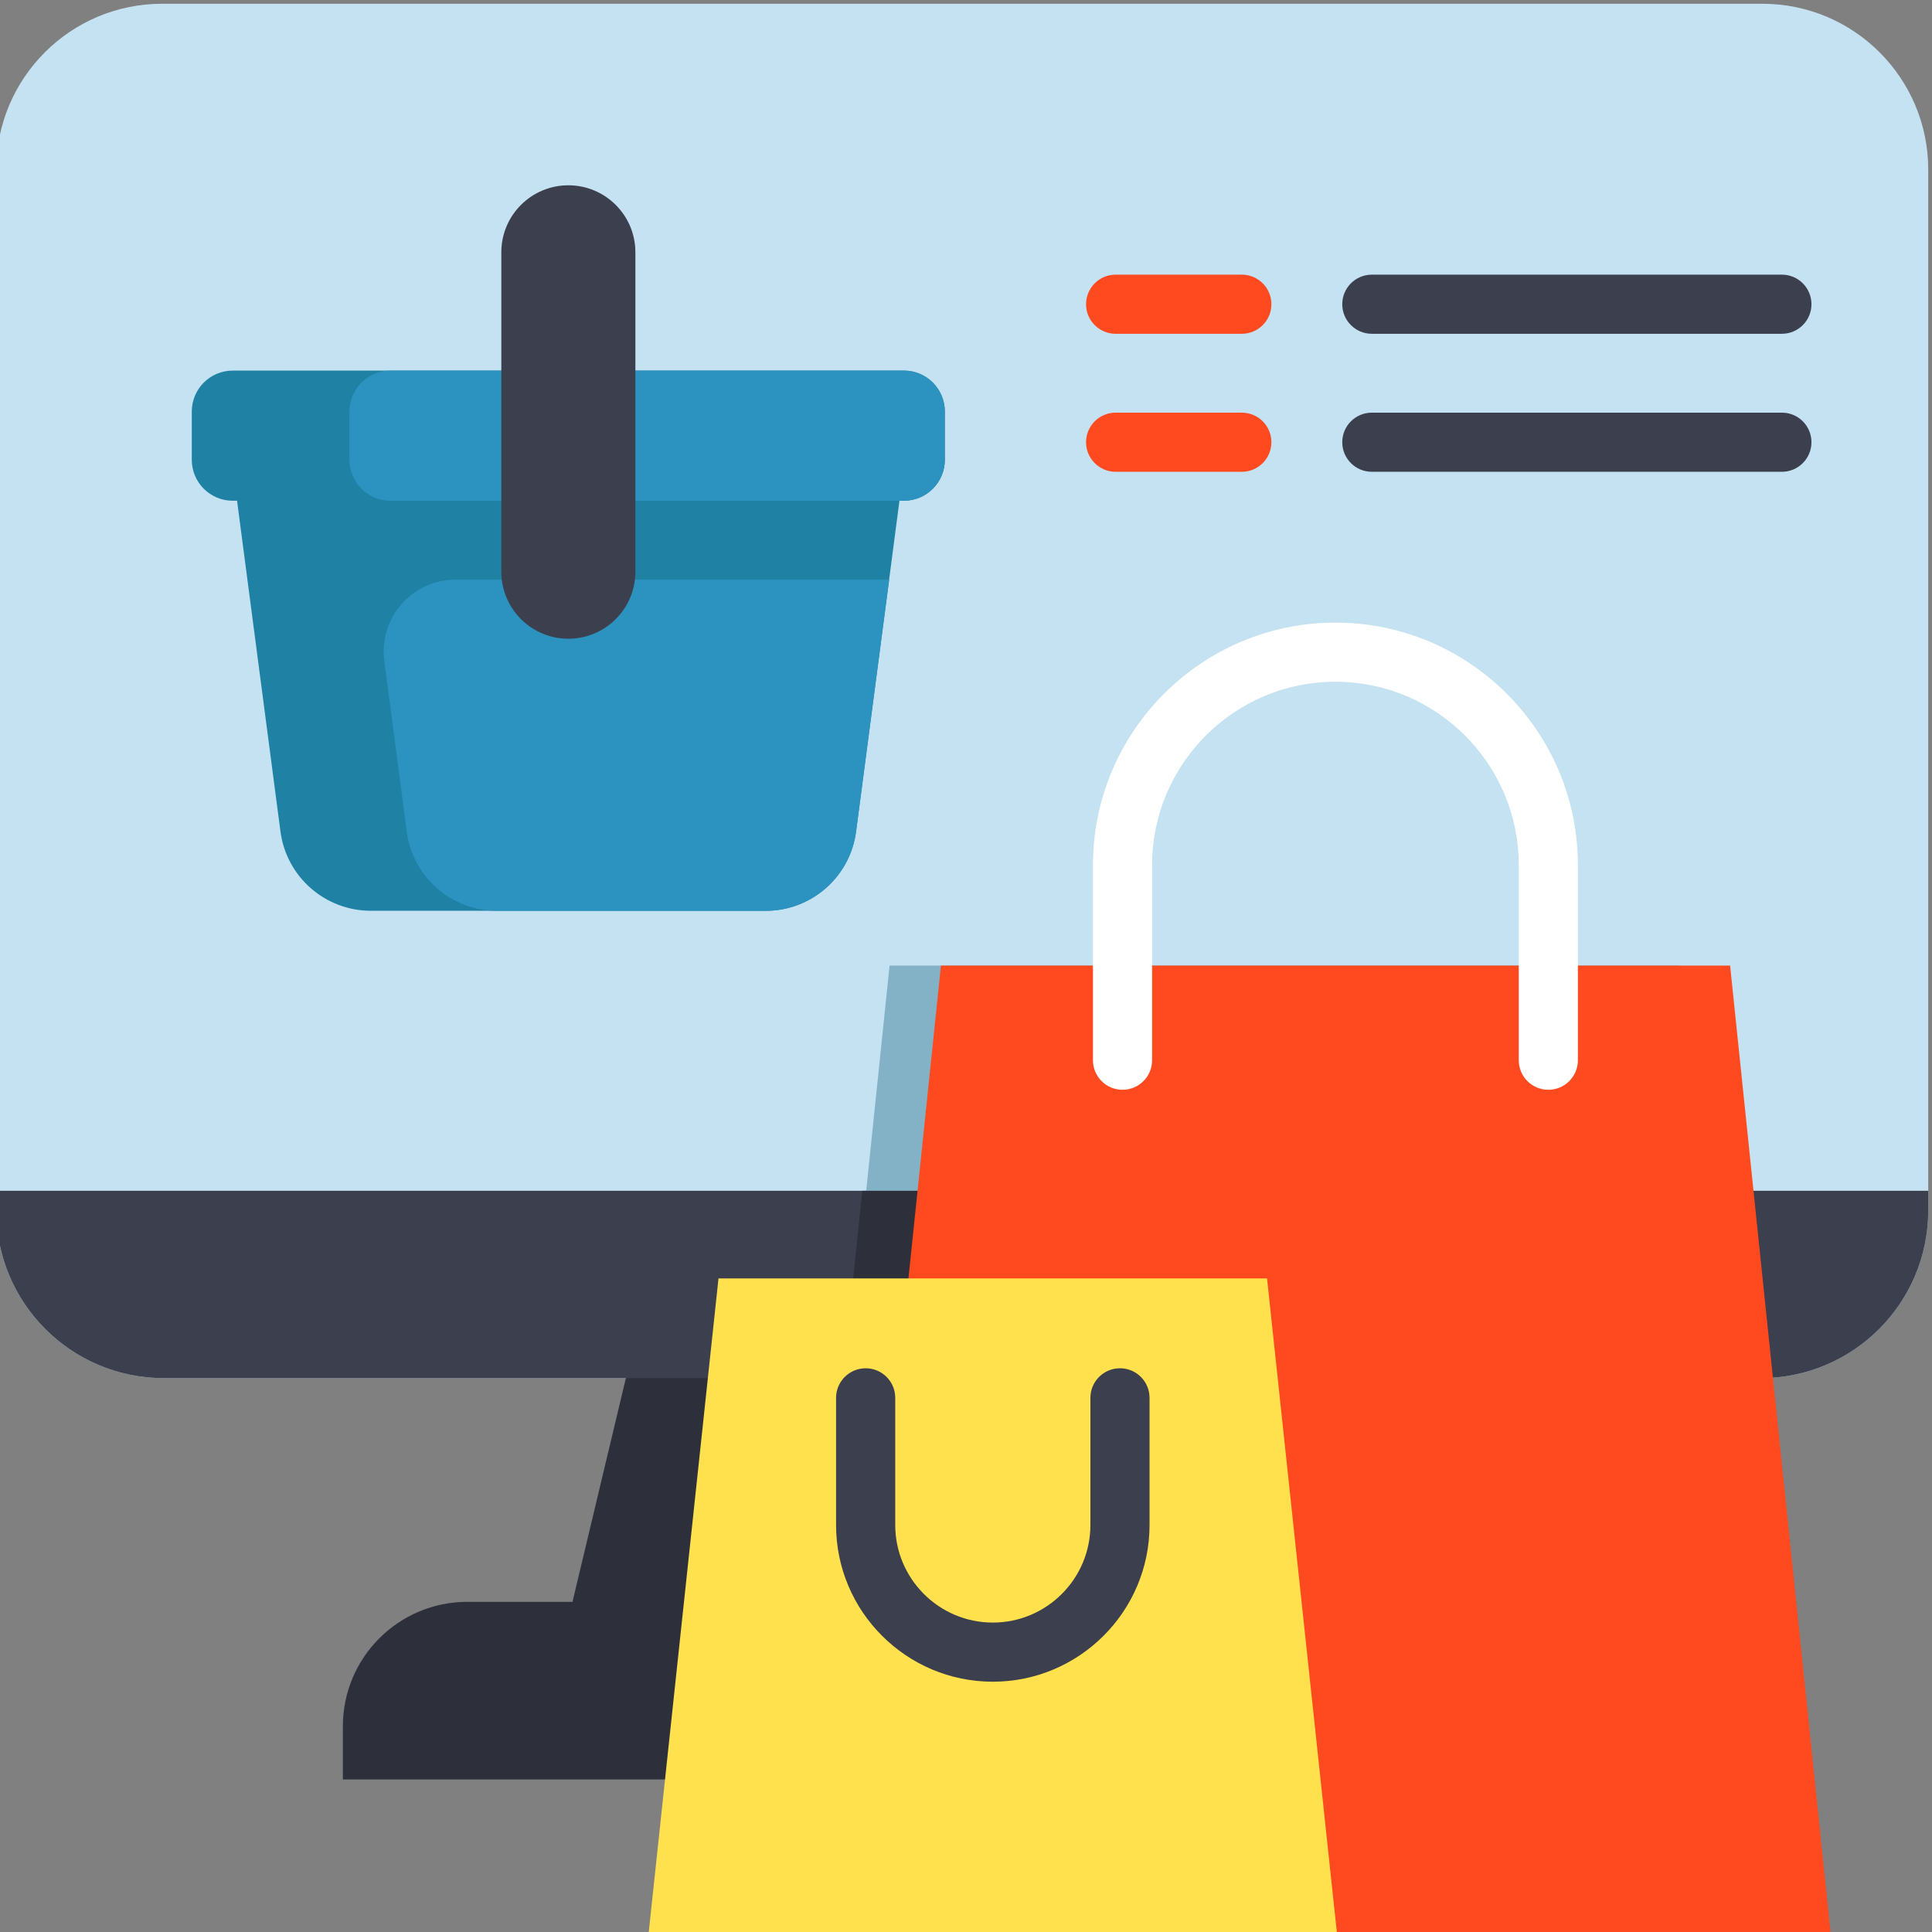 <svg width="56" height="56" viewBox="0 0 56 56" fill="none" xmlns="http://www.w3.org/2000/svg">
<rect x="0" y="0" width="56" height="56" fill="#808080" stroke="none"/>
<g clip-path="url(#clip0_8169_29552)">
<path d="M55.891 4.917V35.088C55.891 37.77 53.715 39.946 51.031 39.946H4.749C2.065 39.946 -0.109 37.77 -0.109 35.088V4.917C-0.109 2.263 2.043 0.109 4.698 0.109H51.083C53.737 0.109 55.891 2.263 55.891 4.917Z" fill="#C4E2F2"/>
<path d="M39.185 46.429L27.89 49.003L16.594 46.429L18.141 39.947L27.41 36.539L37.637 39.947L38.138 42.045L39.185 46.429Z" fill="#2D303B"/>
<path d="M55.891 34.516V35.087C55.891 37.77 53.715 39.946 51.031 39.946H4.749C2.065 39.946 -0.109 37.77 -0.109 35.087V34.516H55.891Z" fill="#3C3F4D"/>
<path d="M39.187 46.427H21.91L22.957 42.043H38.14L39.187 46.427Z" fill="#3C3F4D"/>
<path d="M45.841 50.039V51.578H9.938V50.039C9.938 48.045 11.553 46.43 13.546 46.43H42.232C44.225 46.43 45.841 48.045 45.841 50.039Z" fill="#2D303B"/>
<path d="M49.902 39.947H24.543L25.785 27.988H48.659L49.902 39.947Z" fill="#83B2C6"/>
<path d="M26.071 14.513L25.772 16.798L24.813 24.1C24.64 25.416 23.52 26.399 22.193 26.399H10.749C9.422 26.399 8.302 25.416 8.129 24.1L6.871 14.513L16.471 11.941L26.071 14.513Z" fill="#1F81A3"/>
<path d="M25.774 16.801L24.815 24.103C24.643 25.418 23.523 26.401 22.196 26.401H14.408C13.081 26.401 11.962 25.418 11.789 24.103L11.139 19.154C10.976 17.907 11.946 16.801 13.204 16.801H25.774Z" fill="#2C92BF"/>
<path d="M27.387 11.929V13.328C27.387 13.982 26.856 14.514 26.201 14.514H6.745C6.09 14.514 5.559 13.982 5.559 13.328V11.929C5.559 11.274 6.09 10.742 6.745 10.742H26.201C26.856 10.742 27.387 11.274 27.387 11.929Z" fill="#1F81A3"/>
<path d="M27.386 11.929V13.328C27.386 13.982 26.855 14.514 26.2 14.514H11.315C10.66 14.514 10.129 13.982 10.129 13.328V11.929C10.129 11.274 10.66 10.742 11.315 10.742H26.2C26.855 10.742 27.386 11.274 27.386 11.929Z" fill="#2C92BF"/>
<path d="M16.474 5.371C15.401 5.371 14.531 6.241 14.531 7.314V16.571C14.531 17.644 15.401 18.514 16.474 18.514C17.547 18.514 18.417 17.644 18.417 16.571V7.314C18.417 6.241 17.547 5.371 16.474 5.371Z" fill="#3C3F4D"/>
<path d="M49.789 39.946H24.43L24.993 34.516H49.225L49.789 39.946Z" fill="#2D303B"/>
<path d="M50.148 27.988H27.274L24.359 56.036H53.062L50.148 27.988Z" fill="#FF491F"/>
<path d="M36.726 37.055H20.826L18.801 56.033H38.752L36.726 37.055Z" fill="#FFE14D"/>
<path d="M44.879 31.588C44.405 31.588 44.022 31.205 44.022 30.731V25.075C44.022 22.145 41.638 19.761 38.708 19.761C35.777 19.761 33.394 22.145 33.394 25.075V30.731C33.394 31.205 33.01 31.588 32.537 31.588C32.063 31.588 31.68 31.205 31.68 30.731V25.075C31.68 21.2 34.832 18.047 38.708 18.047C42.583 18.047 45.736 21.2 45.736 25.075V30.731C45.736 31.205 45.352 31.588 44.879 31.588Z" fill="white"/>
<path d="M28.777 48.745C26.272 48.745 24.234 46.708 24.234 44.203V40.517C24.234 40.044 24.619 39.66 25.092 39.66C25.565 39.66 25.949 40.044 25.949 40.517V44.203C25.949 45.762 27.218 47.031 28.777 47.031C30.337 47.031 31.606 45.763 31.606 44.203V40.517C31.606 40.044 31.989 39.66 32.463 39.66C32.936 39.66 33.32 40.044 33.32 40.517V44.203C33.32 46.708 31.282 48.745 28.777 48.745Z" fill="#3C3F4D"/>
<path d="M35.995 9.675H32.337C31.864 9.675 31.48 9.291 31.48 8.818C31.48 8.345 31.864 7.961 32.337 7.961H35.995C36.468 7.961 36.852 8.345 36.852 8.818C36.852 9.291 36.468 9.675 35.995 9.675Z" fill="#FF491F"/>
<path d="M51.649 9.675H39.763C39.29 9.675 38.906 9.291 38.906 8.818C38.906 8.345 39.29 7.961 39.763 7.961H51.649C52.123 7.961 52.506 8.345 52.506 8.818C52.506 9.291 52.122 9.675 51.649 9.675Z" fill="#3C3F4D"/>
<path d="M35.995 13.675H32.337C31.864 13.675 31.48 13.291 31.48 12.818C31.48 12.345 31.864 11.961 32.337 11.961H35.995C36.468 11.961 36.852 12.345 36.852 12.818C36.852 13.291 36.468 13.675 35.995 13.675Z" fill="#FF491F"/>
<path d="M51.649 13.675H39.763C39.29 13.675 38.906 13.291 38.906 12.818C38.906 12.345 39.29 11.961 39.763 11.961H51.649C52.123 11.961 52.506 12.345 52.506 12.818C52.506 13.291 52.122 13.675 51.649 13.675Z" fill="#3C3F4D"/>
</g>
<defs>
<clipPath id="clip0_8169_29552">
<rect width="56" height="56" fill="white"/>
</clipPath>
</defs>
</svg>
